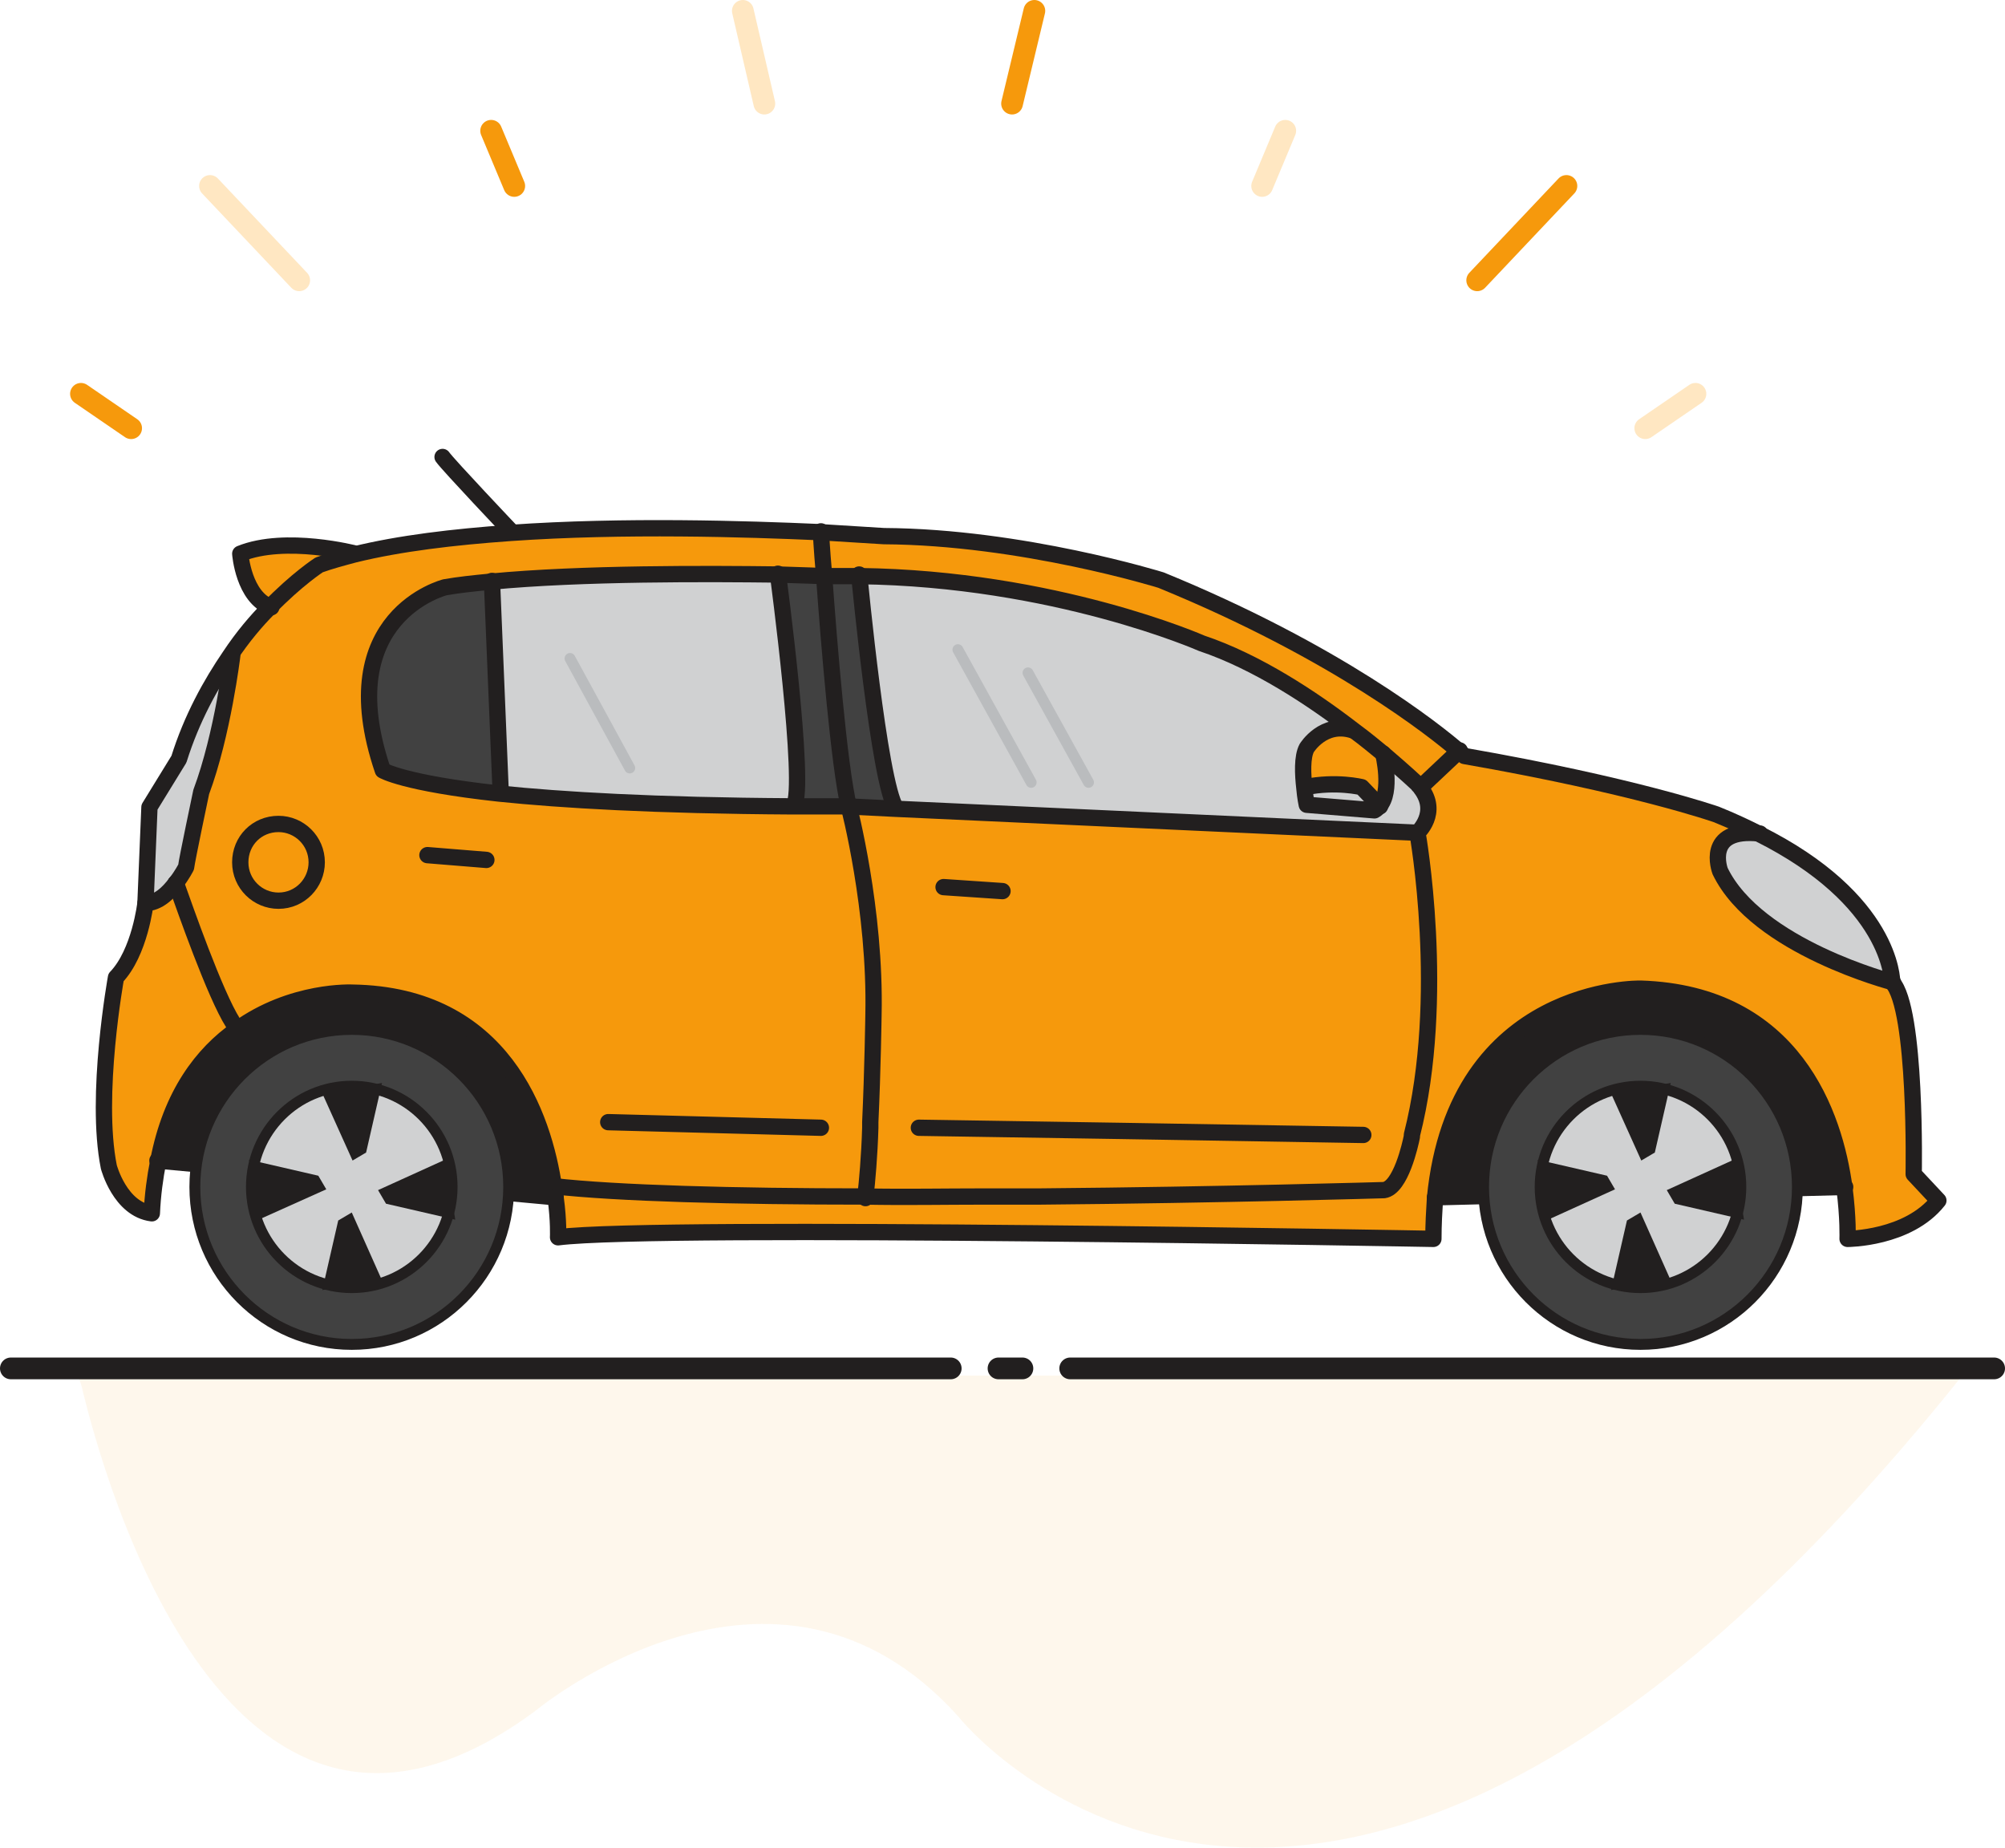 <svg width="369" height="340" viewBox="0 0 369 340" fill="none" xmlns="http://www.w3.org/2000/svg">
<path opacity="0.15" d="M13.873 252.697C13.873 252.697 14.606 253.432 15.046 255.198C19.004 271.823 42.165 356.712 98.6 314.782C98.6 314.782 142.576 278.149 176.438 315.959C176.438 315.959 243.428 400.261 361.137 253.138H16.659" fill="#FCCA7F"/>
<path d="M2 251.814H174.972" stroke="#221F1F" stroke-width="4" stroke-miterlimit="10" stroke-linecap="round"/>
<path d="M183.767 251.814H188.165" stroke="#221F1F" stroke-width="4" stroke-miterlimit="10" stroke-linecap="round"/>
<path d="M196.96 251.814H367" stroke="#221F1F" stroke-width="4" stroke-miterlimit="10" stroke-linecap="round"/>
<path d="M301.916 181.784C330.207 182.667 337.683 205.176 339.442 218.417L263.95 220.33C267.908 181.048 301.916 181.784 301.916 181.784Z" fill="#221F1F"/>
<path d="M102.265 220.33L28.972 213.562C31.317 201.204 37.181 193.701 43.484 189.287C53.598 181.931 64.739 182.519 64.739 182.519C92.444 182.961 99.92 205.324 101.825 218.417C101.972 219.006 102.118 219.742 102.265 220.33Z" fill="#221F1F"/>
<path d="M316.428 160.157C316.428 160.157 313.349 152.065 323.757 153.242C348.09 165.6 348.384 180.166 348.384 180.607C348.384 180.754 323.317 174.281 316.428 160.157Z" fill="#D0D1D2"/>
<path d="M158.114 105.721C155.916 105.721 153.863 105.721 151.518 105.721C151.225 100.866 150.932 97.63 150.932 97.63C158.261 98.071 162.805 98.365 162.805 98.365C188.311 98.513 213.817 106.457 213.817 106.457C246.213 119.845 264.39 134.263 268.641 137.941L261.311 144.709C261.165 144.415 260.871 144.268 260.725 143.973C260.725 143.973 258.38 141.767 254.568 138.53C252.956 137.206 251.197 135.734 248.998 134.116C241.375 128.231 231.114 121.464 221 118.08C221.147 118.08 194.175 106.163 158.114 105.721Z" fill="#F6990C"/>
<path d="M156.209 148.24L165.004 148.681L260.871 153.095C260.871 153.095 266.295 183.402 259.845 208.707C259.845 208.707 259.845 208.854 259.845 209.001H259.699C259.845 208.56 259.845 208.266 259.845 208.119L255.008 207.972L165.59 206.5L160.313 206.353C160.753 196.937 160.9 186.639 160.9 186.639C161.193 167.219 156.209 148.24 156.209 148.24Z" fill="#F6990C"/>
<path d="M240.203 144.856C239.91 142.355 239.763 139.118 240.642 137.5C240.642 137.5 243.721 132.498 249.144 134.263C251.197 135.882 253.102 137.353 254.715 138.677C254.715 138.677 256.474 145.739 253.982 148.387L250.61 144.856C250.61 144.856 245.92 143.679 240.203 144.856Z" fill="#F6990C"/>
<path d="M240.203 144.856C245.92 143.679 250.61 144.856 250.61 144.856L253.982 148.387C253.689 148.681 253.396 148.976 253.102 149.123L240.643 148.093C240.643 147.946 240.349 146.622 240.203 144.856Z" fill="#D0D1D2"/>
<path d="M165.59 207.53L160.167 207.236C160.167 206.942 160.167 206.5 160.167 206.206L165.444 206.353L254.861 207.824L259.699 207.972C259.699 208.119 259.552 208.413 259.552 208.854L255.008 208.707L206.781 207.972L165.59 207.53Z" fill="#474398"/>
<path d="M151.665 105.722C153.863 105.722 156.062 105.574 158.261 105.722C158.408 107.046 161.926 143.826 165.004 148.681L156.209 148.24C154.45 141.178 152.544 118.08 151.665 105.722Z" fill="#414141"/>
<path d="M160.167 206.353C160.167 206.648 160.167 207.089 160.167 207.383C160.02 212.532 159.58 217.387 159.287 219.889C159.58 217.24 160.02 211.944 160.167 206.353Z" fill="#474398"/>
<path d="M159.287 220.33C159.287 220.183 159.287 220.036 159.434 219.742C159.873 216.946 160.167 211.65 160.313 205.765L165.737 206.059L207.367 206.795L256.181 207.53L260.871 207.677C260.285 210.767 258.526 218.123 255.888 218.712C255.888 218.712 225.984 219.742 191.976 220.183H191.829C190.51 220.183 189.191 220.183 187.871 220.183H187.725C185.673 220.183 183.767 220.183 181.715 220.183C173.946 220.33 166.47 220.33 159.287 220.33Z" fill="#F6990C"/>
<path d="M158.114 105.722C194.028 106.163 221.147 118.08 221.147 118.08C231.261 121.464 241.522 128.378 249.145 134.116C243.721 132.351 240.642 137.353 240.642 137.353C239.763 138.971 239.91 142.355 240.203 144.709C240.349 146.474 240.642 147.799 240.642 147.799L253.102 148.828C253.542 148.681 253.835 148.387 253.982 148.093C256.327 145.445 254.715 138.383 254.715 138.383C258.526 141.619 260.871 143.826 260.871 143.826C261.165 144.121 261.311 144.268 261.458 144.562C264.829 149.27 260.871 152.801 260.871 152.801L165.004 148.387C161.779 143.826 158.261 107.046 158.114 105.722Z" fill="#D0D1D2"/>
<path d="M151.665 105.721C152.544 118.08 154.45 141.031 156.209 148.24C152.691 148.24 149.466 148.24 146.241 148.24C148.44 145.15 143.309 105.574 143.309 105.574C148.44 105.721 151.665 105.721 151.665 105.721Z" fill="#414141"/>
<path d="M146.241 148.24C120.588 148.24 103.584 147.063 92.15 145.886L90.538 106.751C107.249 105.133 130.849 105.28 143.309 105.427C143.163 105.574 148.44 145.15 146.241 148.24Z" fill="#D0D1D2"/>
<path d="M101.972 218.417C113.552 219.741 135.54 220.33 159.287 220.33C166.47 220.33 173.946 220.33 181.275 220.33C183.327 220.33 185.233 220.33 187.285 220.33H187.432C188.751 220.33 190.07 220.33 191.389 220.33H191.536C225.398 219.889 254.861 219.153 254.861 219.153C257.793 218.564 259.699 210.767 259.992 209.296C259.992 209.149 259.992 209.001 259.992 209.001C266.442 183.696 261.018 153.389 261.018 153.389C261.018 153.389 265.122 149.711 261.604 145.15L268.934 138.383C269.667 138.971 269.96 139.265 269.96 139.265C301.183 144.709 316.281 150.005 316.281 150.005C319.066 151.182 321.705 152.359 324.05 153.536C313.789 152.359 316.721 160.451 316.721 160.451C323.464 174.575 348.53 180.901 348.53 180.901C353.074 185.756 352.488 216.211 352.488 216.211L357.032 221.066C351.608 228.127 340.321 228.127 340.321 228.127C340.321 228.127 340.468 224.155 339.735 218.712C337.829 205.471 330.5 183.108 302.209 182.078C302.209 182.078 268.201 181.342 264.389 220.624C264.096 222.978 264.096 225.479 264.096 228.127C264.096 228.127 121.468 225.332 102.998 227.833C102.998 227.833 103.144 224.891 102.558 220.624C102.118 219.741 101.972 219.006 101.972 218.417Z" fill="#F6990C"/>
<path d="M90.538 106.898L92.15 146.033C74.56 144.12 70.749 141.766 70.749 141.766C61.074 113.372 82.183 108.075 82.183 108.075C84.675 107.487 87.46 107.193 90.538 106.898Z" fill="#414141"/>
<path d="M59.022 103.809C59.022 103.809 54.918 106.457 49.787 111.753C44.803 109.988 44.07 101.896 44.07 101.896C52.426 98.512 65.325 101.896 65.325 101.896C63.273 102.485 61.074 103.073 59.022 103.809Z" fill="#F6990C"/>
<path d="M51.253 165.747C47.295 165.747 44.217 162.511 44.217 158.686C44.217 154.713 47.442 151.624 51.253 151.624C55.211 151.624 58.289 154.713 58.289 158.686C58.436 162.658 55.211 165.747 51.253 165.747Z" fill="#F6990C"/>
<path d="M44.217 158.686C44.217 162.658 47.442 165.747 51.253 165.747C55.211 165.747 58.289 162.511 58.289 158.686C58.289 154.713 55.064 151.624 51.253 151.624C47.442 151.624 44.217 154.713 44.217 158.686ZM151.078 97.777C151.078 97.777 151.225 101.014 151.665 105.869C151.665 105.869 148.44 105.721 143.163 105.574C130.703 105.427 107.249 105.28 90.391 106.898C87.313 107.193 84.528 107.487 82.036 107.928C82.036 107.928 60.928 113.225 70.602 141.619C70.602 141.619 74.414 143.973 92.004 145.886C103.438 147.063 120.442 148.093 146.094 148.24C149.319 148.24 152.691 148.24 156.062 148.24C156.062 148.24 161.046 167.219 160.606 186.639C160.606 186.639 160.46 196.937 160.02 206.353C159.873 211.944 159.434 217.093 159.141 219.741C159.141 219.889 159.141 220.036 159.141 220.183C135.394 220.183 113.406 219.594 101.825 218.27C99.773 205.176 92.297 182.667 64.739 182.372C64.739 182.372 53.452 181.931 43.484 189.14C39.966 183.549 33.956 166.924 32.636 163.099C32.636 162.952 32.49 162.805 32.49 162.805C32.49 162.658 32.343 162.511 32.343 162.364C33.516 160.892 34.249 159.421 34.249 159.421C34.395 158.097 37.034 145.592 37.034 145.592C40.992 134.999 42.751 120.434 42.751 120.434C45.096 116.903 47.588 113.96 49.934 111.606C55.064 106.163 59.169 103.662 59.169 103.662C61.074 102.926 63.273 102.338 65.618 101.749C73.974 99.689 83.942 98.513 94.349 97.777C115.165 96.453 137.739 97.188 151.078 97.777Z" fill="#F6990C"/>
<path d="M42.751 188.257C39.38 182.961 33.809 166.925 32.49 163.246C33.809 167.072 39.819 183.844 43.337 189.287C43.191 188.993 43.044 188.699 42.751 188.257Z" fill="#474398"/>
<path d="M26.773 166.189C28.972 166.189 31.024 164.276 32.343 162.511C32.343 162.511 32.343 162.658 32.49 162.952C32.49 163.099 32.636 163.246 32.636 163.246C33.956 166.924 39.526 182.961 42.898 188.257C43.191 188.699 43.337 188.993 43.63 189.287C37.327 193.848 31.61 201.204 29.118 213.562C28.532 216.505 28.239 219.594 27.946 223.125C22.082 222.39 20.03 214.592 20.03 214.592C17.392 201.645 21.349 179.724 21.349 179.724C25.747 175.163 26.773 166.189 26.773 166.189Z" fill="#F6990C"/>
<path d="M32.343 162.511C31.024 164.276 29.118 166.189 26.773 166.189L27.946 148.387L33.369 139.56C35.861 132.056 39.233 125.73 42.751 120.581C42.751 120.581 40.992 135.146 37.034 145.739C37.034 145.739 34.395 158.244 34.249 159.568C34.102 159.568 33.516 160.893 32.343 162.511Z" fill="#D0D1D2"/>
<path d="M26.773 166.189C26.773 166.189 25.747 175.31 21.349 179.871C21.349 179.871 17.392 201.645 20.03 214.739C20.03 214.739 22.082 222.537 27.946 223.272C28.092 219.888 28.532 216.652 29.118 213.709C31.464 201.351 37.327 193.848 43.63 189.434C53.745 182.078 64.885 182.666 64.885 182.666C92.59 183.108 100.066 205.47 101.972 218.564C102.118 219.3 102.118 219.888 102.265 220.477C102.851 224.744 102.705 227.686 102.705 227.686C121.175 225.332 263.803 227.98 263.803 227.98C263.803 225.332 263.95 222.831 264.096 220.477C267.908 181.195 301.916 181.931 301.916 181.931C330.207 182.814 337.683 205.323 339.442 218.564C340.175 224.155 340.028 227.98 340.028 227.98C340.028 227.98 351.169 227.98 356.739 220.918L352.195 216.063C352.195 216.063 352.781 185.609 348.237 180.754C348.237 180.313 348.09 165.6 323.61 153.389C321.265 152.212 318.773 151.035 315.841 149.858C315.841 149.858 300.743 144.562 269.52 139.118C269.52 139.118 269.227 138.824 268.494 138.235C264.243 134.557 246.066 119.992 213.671 106.751C213.671 106.751 188.165 98.807 162.659 98.659C162.659 98.659 158.114 98.365 150.785 97.924C137.446 97.335 114.871 96.6 93.91 98.071C83.502 98.807 73.534 99.984 65.179 102.043C62.98 102.632 60.781 103.22 58.729 103.956C58.729 103.956 54.624 106.604 49.494 111.901C47.148 114.255 44.657 117.197 42.311 120.728C38.793 125.877 35.275 132.203 32.93 139.707L27.506 148.534L26.773 166.189Z" stroke="#221F1F" stroke-width="3" stroke-miterlimit="10" stroke-linecap="round" stroke-linejoin="round"/>
<path d="M348.383 180.754C348.383 180.754 323.317 174.281 316.574 160.304C316.574 160.304 313.496 152.212 323.904 153.389" stroke="#221F1F" stroke-width="3" stroke-miterlimit="10" stroke-linecap="round" stroke-linejoin="round"/>
<path d="M89.512 158.244L78.665 157.362" stroke="#221F1F" stroke-width="3" stroke-miterlimit="10" stroke-linecap="round" stroke-linejoin="round"/>
<path d="M184.5 163.982L173.653 163.246" stroke="#221F1F" stroke-width="3" stroke-miterlimit="10" stroke-linecap="round" stroke-linejoin="round"/>
<path d="M51.253 165.747C55.211 165.747 58.289 162.511 58.289 158.686C58.289 154.713 55.064 151.624 51.253 151.624C47.295 151.624 44.217 154.713 44.217 158.686C44.217 162.658 47.442 165.747 51.253 165.747Z" stroke="#221F1F" stroke-width="3" stroke-miterlimit="10" stroke-linecap="round" stroke-linejoin="round"/>
<path d="M32.343 162.511C31.024 164.276 29.118 166.189 26.773 166.189" stroke="#221F1F" stroke-width="3" stroke-miterlimit="10" stroke-linecap="round" stroke-linejoin="round"/>
<path d="M42.751 120.581C42.751 120.581 40.992 135.146 37.034 145.739C37.034 145.739 34.395 158.244 34.249 159.568C34.249 159.568 33.516 161.04 32.343 162.511" stroke="#221F1F" stroke-width="3" stroke-miterlimit="10" stroke-linecap="round" stroke-linejoin="round"/>
<path d="M32.343 162.511C32.343 162.511 32.343 162.658 32.49 162.952C32.49 163.099 32.636 163.246 32.636 163.246C33.956 166.924 39.526 182.961 42.898 188.257C43.191 188.699 43.337 188.993 43.63 189.287" stroke="#221F1F" stroke-width="3" stroke-miterlimit="10" stroke-linecap="round" stroke-linejoin="round"/>
<path d="M151.078 97.777C151.078 97.777 151.225 101.014 151.665 105.869C152.544 118.227 154.45 141.178 156.209 148.387C156.209 148.387 161.193 167.366 160.753 186.786C160.753 186.786 160.606 197.085 160.167 206.5C160.167 206.795 160.167 207.236 160.167 207.53C160.02 212.68 159.58 217.535 159.287 220.036C159.287 220.183 159.287 220.33 159.287 220.477" stroke="#221F1F" stroke-width="3" stroke-miterlimit="10" stroke-linecap="round" stroke-linejoin="round"/>
<path d="M260.871 153.242C260.871 153.242 264.976 149.564 261.458 145.003C261.311 144.709 261.018 144.562 260.871 144.268C260.871 144.268 258.526 142.061 254.715 138.824C253.102 137.5 251.343 136.029 249.145 134.41C241.522 128.525 231.261 121.758 221.147 118.374C221.147 118.374 194.175 106.457 158.114 106.016C155.916 106.016 153.863 106.016 151.518 106.016C151.518 106.016 148.293 105.869 143.016 105.721C130.556 105.574 107.102 105.427 90.245 107.046C87.167 107.34 84.382 107.634 81.89 108.075C81.89 108.075 60.781 113.372 70.456 141.766C70.456 141.766 74.267 144.12 91.857 146.033C103.291 147.21 120.295 148.24 145.948 148.387C149.173 148.387 152.544 148.387 155.916 148.387L164.711 148.828L260.871 153.242ZM260.871 153.242C260.871 153.242 266.295 183.549 259.845 208.854C259.845 208.854 259.845 209.001 259.845 209.149C259.552 210.62 257.793 218.564 254.715 219.006C254.715 219.006 225.251 219.888 191.39 220.183H191.243C189.924 220.183 188.604 220.183 187.285 220.183H187.139C185.086 220.183 183.181 220.183 181.129 220.183C173.799 220.183 166.47 220.33 159.141 220.183C135.394 220.183 113.406 219.594 101.825 218.27" stroke="#221F1F" stroke-width="3" stroke-miterlimit="10" stroke-linecap="round" stroke-linejoin="round"/>
<path d="M158.114 105.721C158.261 107.045 161.779 143.826 164.857 148.681" stroke="#221F1F" stroke-width="3" stroke-miterlimit="10" stroke-linecap="round" stroke-linejoin="round"/>
<path d="M143.163 105.574C143.163 105.574 148.44 145.15 146.094 148.24" stroke="#221F1F" stroke-width="3" stroke-miterlimit="10" stroke-linecap="round" stroke-linejoin="round"/>
<path d="M90.538 106.898L92.15 145.886" stroke="#221F1F" stroke-width="3" stroke-miterlimit="10" stroke-linecap="round" stroke-linejoin="round"/>
<path d="M254.568 138.677C254.568 138.677 256.327 145.739 253.835 148.387C253.542 148.681 253.249 148.975 252.956 149.123L240.496 148.093C240.496 148.093 240.203 146.769 240.056 145.003C239.763 142.502 239.616 139.265 240.496 137.647C240.496 137.647 243.574 132.645 248.998 134.41" stroke="#221F1F" stroke-width="3" stroke-miterlimit="10" stroke-linecap="round" stroke-linejoin="round"/>
<path fill-rule="evenodd" clip-rule="evenodd" d="M250.975 143.401C250.975 143.401 250.975 143.401 250.61 144.856L250.975 143.401C251.249 143.47 251.5 143.615 251.695 143.82L255.067 147.351C255.639 147.95 255.617 148.9 255.018 149.472C254.419 150.044 253.469 150.022 252.897 149.423L249.844 146.226C249.754 146.208 249.649 146.189 249.531 146.168C249.043 146.084 248.325 145.98 247.434 145.91C245.647 145.771 243.192 145.772 240.505 146.325C239.694 146.492 238.901 145.97 238.734 145.159C238.566 144.347 239.089 143.554 239.9 143.387C242.93 142.763 245.679 142.764 247.667 142.919C248.663 142.997 249.475 143.114 250.045 143.213C250.33 143.262 250.555 143.307 250.712 143.341C250.791 143.358 250.853 143.372 250.897 143.382L250.95 143.395L250.966 143.399L250.972 143.4L250.975 143.401Z" fill="#221F1F"/>
<path d="M250.904 208.854L206.781 208.119L169.108 207.53" stroke="#221F1F" stroke-width="3" stroke-miterlimit="10" stroke-linecap="round" stroke-linejoin="round"/>
<path d="M151.078 207.53L111.94 206.5" stroke="#221F1F" stroke-width="3" stroke-miterlimit="10" stroke-linecap="round" stroke-linejoin="round"/>
<path d="M94.203 97.924C94.203 97.924 82.476 85.566 81.45 84.094" stroke="#221F1F" stroke-width="3" stroke-miterlimit="10" stroke-linecap="round" stroke-linejoin="round"/>
<path d="M65.472 101.896C65.472 101.896 52.572 98.512 44.217 101.896C44.217 101.896 44.803 109.988 49.934 111.753" stroke="#221F1F" stroke-width="3" stroke-miterlimit="10" stroke-linecap="round" stroke-linejoin="round"/>
<path d="M268.64 138.088L261.458 144.856" stroke="#221F1F" stroke-width="3" stroke-miterlimit="10" stroke-linecap="round" stroke-linejoin="round"/>
<path d="M28.972 213.562L102.265 220.33" stroke="#221F1F" stroke-width="3" stroke-miterlimit="10" stroke-linecap="round" stroke-linejoin="round"/>
<path d="M264.096 220.33L339.588 218.417" stroke="#221F1F" stroke-width="3" stroke-miterlimit="10" stroke-linecap="round" stroke-linejoin="round"/>
<path d="M176.291 119.551L189.777 143.973" stroke="#BABCBE" stroke-width="2" stroke-miterlimit="10" stroke-linecap="round"/>
<path d="M189.191 123.818L200.331 143.973" stroke="#BABCBE" stroke-width="2" stroke-miterlimit="10" stroke-linecap="round"/>
<path d="M104.904 121.169L115.898 141.325" stroke="#BABCBE" stroke-width="2" stroke-miterlimit="10" stroke-linecap="round"/>
<path d="M301.916 247.4C317.864 247.4 330.793 234.424 330.793 218.417C330.793 202.41 317.864 189.434 301.916 189.434C285.967 189.434 273.038 202.41 273.038 218.417C273.038 234.424 285.967 247.4 301.916 247.4Z" fill="#414141" stroke="#221F1F" stroke-width="2" stroke-miterlimit="10"/>
<path d="M301.916 236.955C312.116 236.955 320.386 228.655 320.386 218.417C320.386 208.179 312.116 199.88 301.916 199.88C291.715 199.88 283.446 208.179 283.446 218.417C283.446 228.655 291.715 236.955 301.916 236.955Z" fill="#D0D1D2" stroke="#221F1F" stroke-width="2" stroke-miterlimit="10"/>
<path d="M302.062 213.562L296.492 201.204L307.486 199.291L304.554 212.091L302.062 213.562Z" fill="#221F1F"/>
<path d="M301.916 223.125L307.486 235.63L296.492 237.396L299.424 224.596L301.916 223.125Z" fill="#221F1F"/>
<path d="M319.066 213.415L320.972 224.449L308.219 221.507L306.753 219.006L319.066 213.415Z" fill="#221F1F"/>
<path d="M295.759 216.357L297.225 218.859L284.912 224.449L283.006 213.415L295.759 216.357Z" fill="#221F1F"/>
<path opacity="0.6" d="M302.795 78.798L312.03 72.472" stroke="#FFD79A" stroke-width="4" stroke-miterlimit="10" stroke-linecap="round" stroke-linejoin="round"/>
<path d="M271.865 51.58L288.283 34.22" stroke="#F6990C" stroke-width="4" stroke-miterlimit="10" stroke-linecap="round" stroke-linejoin="round"/>
<path opacity="0.6" d="M232.287 34.22L236.538 24.068" stroke="#FFD79A" stroke-width="4" stroke-miterlimit="10" stroke-linecap="round" stroke-linejoin="round"/>
<path d="M186.259 19.066L190.363 2" stroke="#F6990C" stroke-width="4" stroke-miterlimit="10" stroke-linecap="round" stroke-linejoin="round"/>
<path d="M24.134 78.798L14.9 72.472" stroke="#F6990C" stroke-width="4" stroke-miterlimit="10" stroke-linecap="round" stroke-linejoin="round"/>
<path opacity="0.6" d="M55.064 51.58L38.647 34.22" stroke="#FFD79A" stroke-width="4" stroke-miterlimit="10" stroke-linecap="round" stroke-linejoin="round"/>
<path d="M94.642 34.22L90.391 24.068" stroke="#F6990C" stroke-width="4" stroke-miterlimit="10" stroke-linecap="round" stroke-linejoin="round"/>
<path opacity="0.6" d="M140.671 19.066L136.713 2" stroke="#FFD79A" stroke-width="4" stroke-miterlimit="10" stroke-linecap="round" stroke-linejoin="round"/>
<path d="M64.739 247.4C80.688 247.4 93.616 234.424 93.616 218.417C93.616 202.41 80.688 189.434 64.739 189.434C48.79 189.434 35.861 202.41 35.861 218.417C35.861 234.424 48.79 247.4 64.739 247.4Z" fill="#414141" stroke="#221F1F" stroke-width="2" stroke-miterlimit="10"/>
<path d="M64.739 236.955C74.939 236.955 83.209 228.655 83.209 218.417C83.209 208.179 74.939 199.88 64.739 199.88C54.538 199.88 46.269 208.179 46.269 218.417C46.269 228.655 54.538 236.955 64.739 236.955Z" fill="#D0D1D2" stroke="#221F1F" stroke-width="2" stroke-miterlimit="10"/>
<path d="M64.885 213.562L59.315 201.204L70.309 199.291L67.377 212.091L64.885 213.562Z" fill="#221F1F"/>
<path d="M64.739 223.125L70.309 235.63L59.315 237.396L62.247 224.596L64.739 223.125Z" fill="#221F1F"/>
<path d="M81.889 213.415L83.795 224.449L71.042 221.507L69.576 219.006L81.889 213.415Z" fill="#221F1F"/>
<path d="M58.582 216.357L60.048 218.859L47.588 224.449L45.829 213.415L58.582 216.357Z" fill="#221F1F"/>
</svg>

